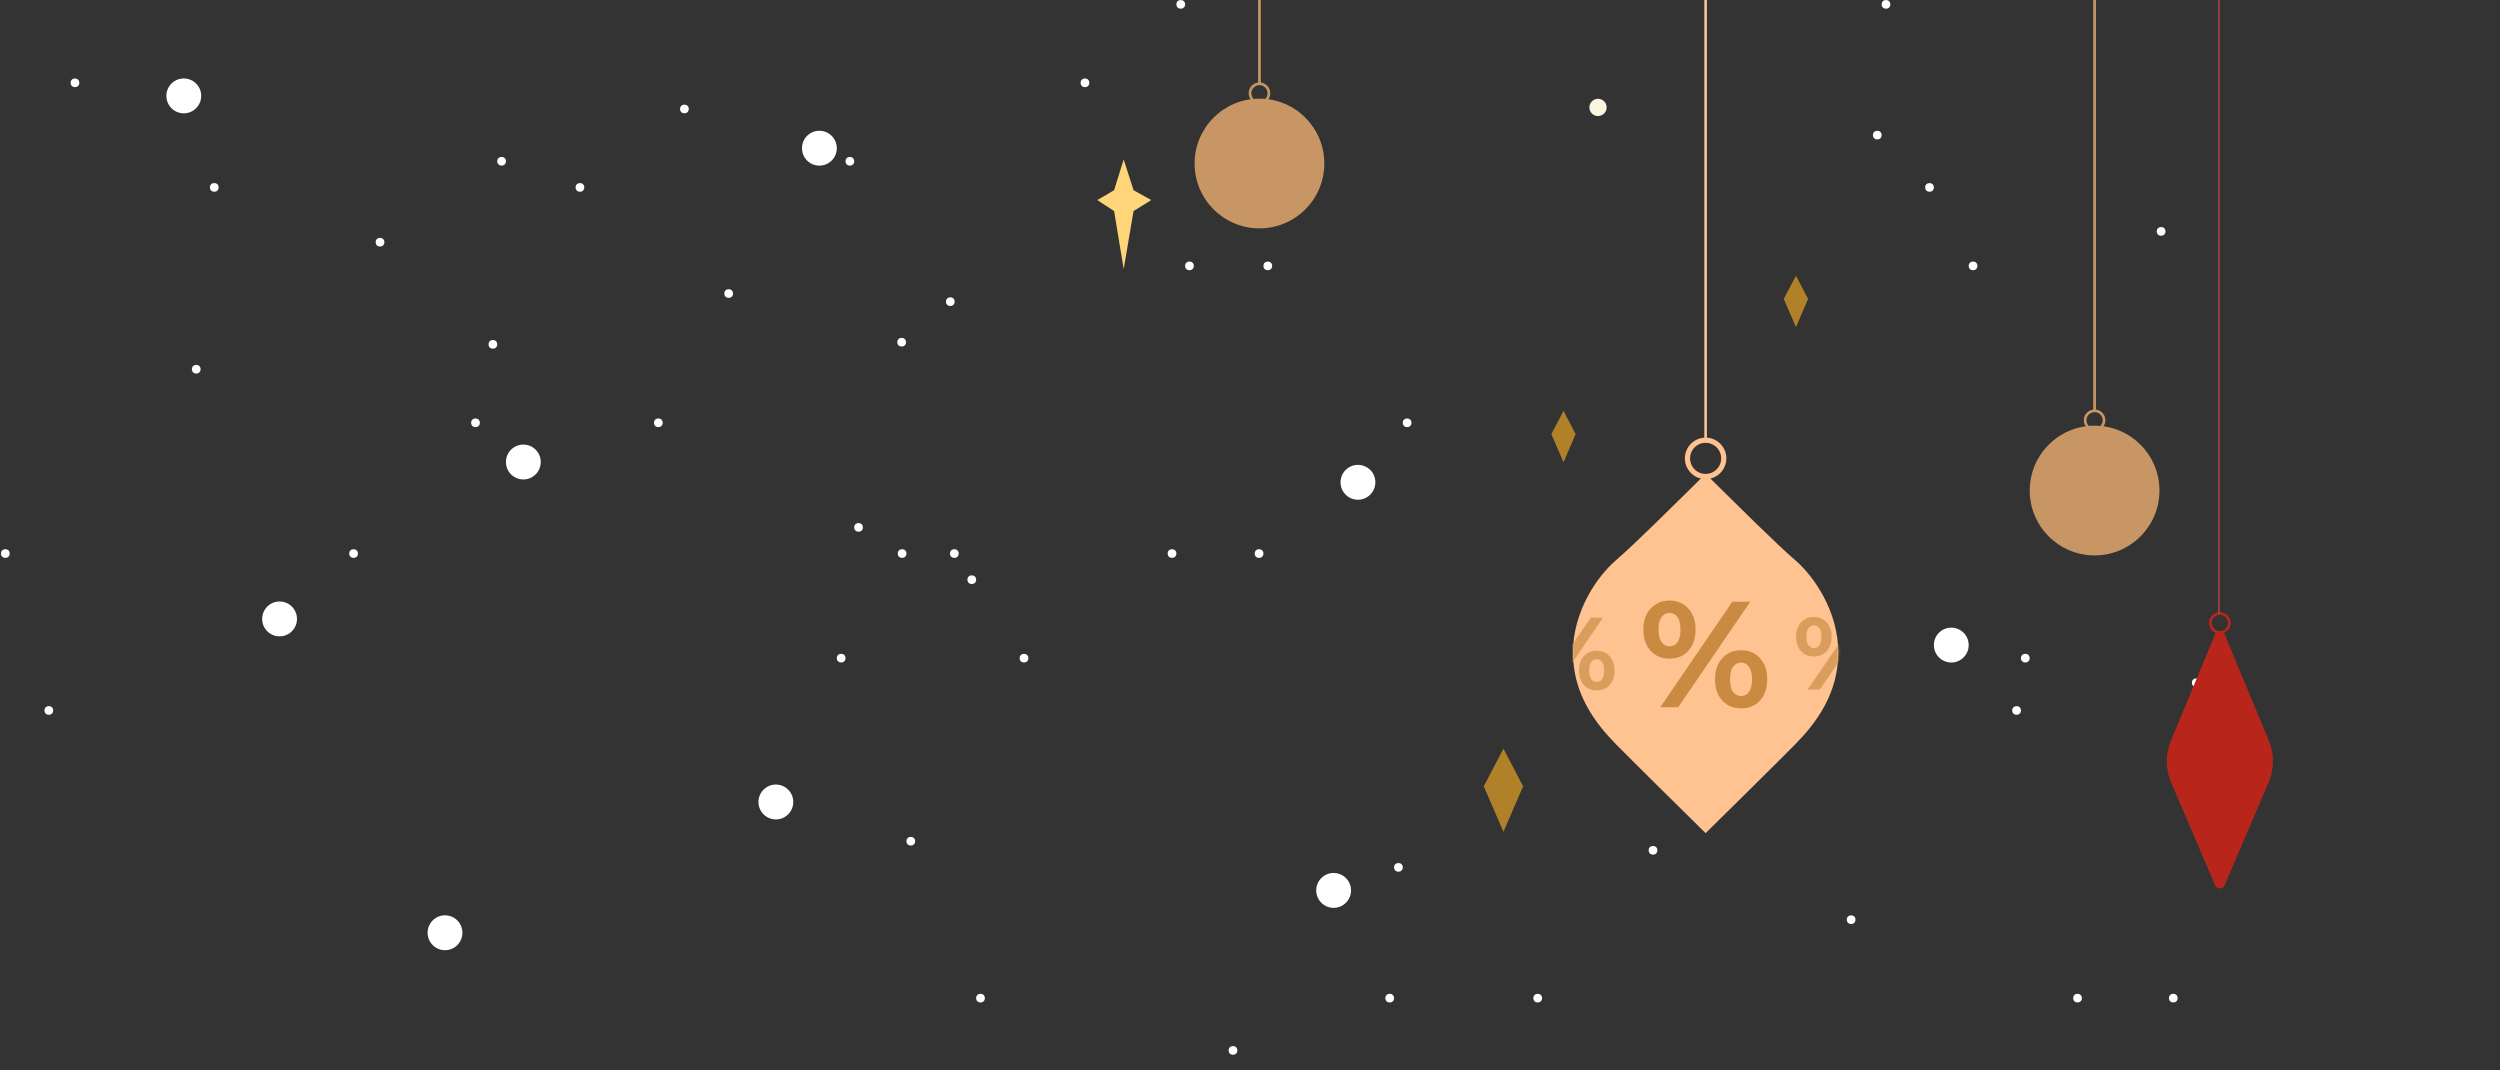 <svg xmlns="http://www.w3.org/2000/svg" fill="none" viewBox="0 0 925 396" height="396" width="925">
<rect x="0" y="0" width="925" height="396" fill="#333333" stroke="none"/>
<g clip-path="url(#clip0_1337_18231)">
<g clip-path="url(#clip1_1337_18231)">
<ellipse fill="white" ry="6.451" rx="6.443" cy="170.947" cx="193.638"></ellipse>
<ellipse fill="white" ry="6.451" rx="6.443" cy="329.451" cx="493.443"></ellipse>
<ellipse fill="white" ry="6.451" rx="6.443" cy="296.738" cx="287.068"></ellipse>
<ellipse fill="white" ry="6.451" rx="6.443" cy="35.48" cx="68.005"></ellipse>
<ellipse fill="white" ry="6.451" rx="6.443" cy="178.451" cx="502.443"></ellipse>
<ellipse fill="white" ry="6.451" rx="6.443" cy="345.119" cx="164.654"></ellipse>
<ellipse fill="white" ry="6.451" rx="6.443" cy="229.004" cx="103.443"></ellipse>
<ellipse fill="white" ry="6.451" rx="6.443" cy="238.68" cx="721.974"></ellipse>
<ellipse fill="white" ry="6.451" rx="6.443" cy="54.832" cx="303.177"></ellipse>
<ellipse fill="white" ry="1.613" rx="1.611" cy="204.813" cx="433.65"></ellipse>
<ellipse fill="white" ry="1.613" rx="1.611" cy="204.813" cx="604.384"></ellipse>
<ellipse fill="white" ry="1.613" rx="1.611" cy="262.87" cx="746.134"></ellipse>
<ellipse fill="white" ry="1.613" rx="1.611" cy="59.67" cx="314.447"></ellipse>
<ellipse fill="white" ry="1.613" rx="1.611" cy="243.518" cx="649.486"></ellipse>
<ellipse fill="white" ry="1.613" rx="1.611" cy="369.309" cx="804.119"></ellipse>
<ellipse fill="white" ry="1.613" rx="1.611" cy="69.346" cx="79.283"></ellipse>
<ellipse fill="white" ry="1.613" rx="1.611" cy="49.993" cx="694.595"></ellipse>
<ellipse fill="white" ry="1.613" rx="1.611" cy="98.375" cx="440.095"></ellipse>
<ellipse fill="white" ry="1.613" rx="1.611" cy="204.813" cx="130.822"></ellipse>
<ellipse fill="white" ry="1.613" rx="1.611" cy="30.642" cx="27.744"></ellipse>
<ellipse fill="white" ry="1.613" rx="1.611" cy="314.613" cx="611.611"></ellipse>
<ellipse fill="white" ry="1.613" rx="1.611" cy="1.613" cx="697.814"></ellipse>
<ellipse fill="white" ry="1.613" rx="1.611" cy="127.404" cx="182.369"></ellipse>
<ellipse fill="white" ry="1.613" rx="1.611" cy="243.518" cx="311.228"></ellipse>
<ellipse fill="white" ry="1.613" rx="1.611" cy="369.309" cx="514.189"></ellipse>
<ellipse fill="white" ry="1.613" rx="1.611" cy="369.309" cx="768.689"></ellipse>
<ellipse fill="white" ry="1.613" rx="1.611" cy="69.346" cx="214.579"></ellipse>
<ellipse fill="white" ry="1.613" rx="1.611" cy="204.813" cx="333.775"></ellipse>
<ellipse fill="white" ry="1.613" rx="1.611" cy="340.281" cx="684.923"></ellipse>
<ellipse fill="white" ry="1.613" rx="1.611" cy="40.318" cx="253.236"></ellipse>
<ellipse fill="white" ry="1.613" rx="1.611" cy="89.612" cx="140.611"></ellipse>
<ellipse fill="white" ry="1.613" rx="1.611" cy="311.251" cx="336.994"></ellipse>
<ellipse fill="white" ry="1.613" rx="1.611" cy="252.613" cx="812.611"></ellipse>
<ellipse fill="white" ry="1.613" rx="1.611" cy="1.613" cx="436.876"></ellipse>
<ellipse fill="white" ry="1.613" rx="1.611" cy="69.346" cx="713.923"></ellipse>
<ellipse fill="white" ry="1.613" rx="1.611" cy="98.375" cx="469.087"></ellipse>
<ellipse fill="white" ry="1.613" rx="1.611" cy="59.67" cx="185.595"></ellipse>
<ellipse fill="white" ry="1.613" rx="1.611" cy="195.137" cx="317.665"></ellipse>
<ellipse fill="white" ry="1.613" rx="1.611" cy="320.928" cx="517.415"></ellipse>
<ellipse fill="white" ry="1.613" rx="1.611" cy="111.613" cx="351.611"></ellipse>
<ellipse fill="white" ry="1.613" rx="1.611" cy="214.49" cx="359.556"></ellipse>
<ellipse fill="white" ry="1.613" rx="1.611" cy="204.813" cx="1.97"></ellipse>
<ellipse fill="white" ry="1.613" rx="1.611" cy="369.309" cx="362.783"></ellipse>
<ellipse fill="white" ry="1.613" rx="1.611" cy="136.613" cx="72.611"></ellipse>
<ellipse fill="white" ry="1.613" rx="1.611" cy="98.375" cx="730.033"></ellipse>
<ellipse fill="white" ry="1.613" rx="1.611" cy="204.813" cx="465.861"></ellipse>
<ellipse fill="white" ry="1.613" rx="1.611" cy="30.642" cx="401.439"></ellipse>
<ellipse fill="white" ry="1.613" rx="1.611" cy="156.433" cx="520.634"></ellipse>
<ellipse fill="white" ry="1.613" rx="1.611" cy="108.613" cx="269.611"></ellipse>
<ellipse fill="white" ry="1.613" rx="1.611" cy="204.813" cx="353.111"></ellipse>
<ellipse fill="white" ry="1.613" rx="1.611" cy="262.87" cx="18.072"></ellipse>
<ellipse fill="white" ry="1.613" rx="1.611" cy="156.433" cx="175.931"></ellipse>
<ellipse fill="white" ry="1.613" rx="1.611" cy="204.813" cx="646.267"></ellipse>
<ellipse fill="white" ry="1.613" rx="1.611" cy="126.613" cx="333.611"></ellipse>
<ellipse fill="white" ry="1.613" rx="1.611" cy="243.518" cx="378.884"></ellipse>
<ellipse fill="white" ry="1.613" rx="1.611" cy="369.309" cx="568.954"></ellipse>
<ellipse fill="white" ry="1.613" rx="1.611" cy="388.661" cx="456.204"></ellipse>
<ellipse fill="white" ry="1.613" rx="1.611" cy="156.433" cx="243.579"></ellipse>
<ellipse fill="white" ry="1.613" rx="1.611" cy="85.612" cx="799.611"></ellipse>
<ellipse fill="white" ry="1.613" rx="1.611" cy="243.518" cx="749.361"></ellipse>
</g>
<circle fill="#C79664" r="24" cy="60.5" cx="466"></circle>
<circle stroke="#C79664" r="3.5" cy="34.5" cx="466"></circle>
<path stroke="#C79664" d="M466 31V-129"></path>
<circle stroke="#B8251A" r="3.5" cy="230.5" cx="821.348"></circle>
<path stroke-width="0.5" stroke="#C04547" d="M821 227L821 -32"></path>
<path fill="#B8251A" d="M821.348 233.479C822.108 233.479 822.794 233.936 823.086 234.638L839.454 273.985C841.526 278.967 841.498 284.576 839.375 289.536L823.097 327.569C822.798 328.27 822.109 328.724 821.348 328.724C820.586 328.724 819.898 328.27 819.598 327.569L803.321 289.536C801.198 284.576 801.169 278.967 803.242 273.985L819.61 234.638C819.902 233.936 820.587 233.479 821.348 233.479Z"></path>
<circle stroke-width="1.918" stroke="#FFC291" r="6.713" cy="169.598" cx="631.078"></circle>
<path stroke-width="0.959" stroke="#FFC291" d="M631.078 162.885V-144"></path>
<path fill="#FFC291" d="M631.079 175.319C644.229 188.267 657.145 201.157 664.189 207.227C671.234 213.296 680.158 226.186 680.158 241.446C680.158 256.706 671.939 267.573 664.189 275.435C657.99 281.724 639.533 299.943 631.079 308.267C622.625 299.943 604.168 281.724 597.968 275.435C590.219 267.573 582 256.706 582 241.446C582 226.186 590.923 213.296 597.968 207.227C605.013 201.157 617.929 188.267 631.079 175.319Z"></path>
<path fill="#CA8A41" d="M614.32 261.652L640.957 222.643H647.589L620.951 261.652H614.32ZM617.719 243.708C615.825 243.708 614.153 243.281 612.704 242.427C611.255 241.535 610.103 240.29 609.249 238.693C608.431 237.058 608.023 235.145 608.023 232.953C608.023 230.761 608.431 228.866 609.249 227.269C610.103 225.671 611.255 224.427 612.704 223.535C614.153 222.643 615.825 222.198 617.719 222.198C619.614 222.198 621.286 222.643 622.735 223.535C624.184 224.427 625.317 225.671 626.134 227.269C626.951 228.829 627.36 230.724 627.36 232.953C627.36 235.145 626.951 237.058 626.134 238.693C625.317 240.29 624.184 241.535 622.735 242.427C621.286 243.281 619.614 243.708 617.719 243.708ZM617.719 239.139C618.945 239.139 619.93 238.637 620.673 237.634C621.416 236.594 621.787 235.033 621.787 232.953C621.787 230.872 621.416 229.331 620.673 228.328C619.93 227.287 618.945 226.767 617.719 226.767C616.53 226.767 615.546 227.287 614.766 228.328C614.023 229.368 613.651 230.91 613.651 232.953C613.651 234.996 614.023 236.538 614.766 237.578C615.546 238.618 616.53 239.139 617.719 239.139ZM644.19 262.098C642.332 262.098 640.66 261.671 639.174 260.816C637.725 259.925 636.592 258.68 635.775 257.083C634.957 255.448 634.549 253.535 634.549 251.343C634.549 249.151 634.957 247.256 635.775 245.659C636.592 244.061 637.725 242.817 639.174 241.925C640.66 241.033 642.332 240.588 644.19 240.588C646.121 240.588 647.812 241.033 649.261 241.925C650.71 242.817 651.843 244.061 652.66 245.659C653.477 247.256 653.886 249.151 653.886 251.343C653.886 253.535 653.477 255.448 652.66 257.083C651.843 258.68 650.71 259.925 649.261 260.816C647.812 261.671 646.121 262.098 644.19 262.098ZM644.19 257.529C645.416 257.529 646.4 257.008 647.143 255.968C647.886 254.928 648.258 253.386 648.258 251.343C648.258 249.3 647.886 247.758 647.143 246.717C646.4 245.677 645.416 245.157 644.19 245.157C643.001 245.157 642.016 245.677 641.236 246.717C640.493 247.721 640.122 249.262 640.122 251.343C640.122 253.423 640.493 254.984 641.236 256.024C642.016 257.027 643.001 257.529 644.19 257.529Z"></path>
<mask height="134" width="99" y="175" x="582" maskUnits="userSpaceOnUse" style="mask-type:alpha" id="mask0_1337_18231">
<path fill="#9A6924" d="M631.079 175.319C644.229 188.267 657.145 201.157 664.189 207.227C671.234 213.296 680.158 226.186 680.158 241.446C680.158 256.706 671.939 267.573 664.189 275.435C657.99 281.724 639.533 299.943 631.079 308.267C622.625 299.943 604.168 281.724 597.968 275.435C590.219 267.573 582 256.706 582 241.446C582 226.186 590.923 213.296 597.968 207.227C605.013 201.157 617.929 188.267 631.079 175.319Z"></path>
</mask>
<g mask="url(#mask0_1337_18231)">
<path fill="#D99E5B" d="M668.828 255.135L686.97 228.568H691.486L673.345 255.135H668.828ZM671.143 242.914C669.853 242.914 668.714 242.623 667.728 242.041C666.741 241.434 665.957 240.586 665.375 239.498C664.818 238.385 664.54 237.082 664.54 235.589C664.54 234.096 664.818 232.806 665.375 231.718C665.957 230.63 666.741 229.782 667.728 229.175C668.714 228.568 669.853 228.264 671.143 228.264C672.434 228.264 673.572 228.568 674.559 229.175C675.546 229.782 676.318 230.63 676.874 231.718C677.431 232.781 677.709 234.071 677.709 235.589C677.709 237.082 677.431 238.385 676.874 239.498C676.318 240.586 675.546 241.434 674.559 242.041C673.572 242.623 672.434 242.914 671.143 242.914ZM671.143 239.802C671.978 239.802 672.649 239.46 673.155 238.777C673.661 238.069 673.914 237.006 673.914 235.589C673.914 234.172 673.661 233.122 673.155 232.439C672.649 231.731 671.978 231.376 671.143 231.376C670.334 231.376 669.663 231.731 669.132 232.439C668.626 233.148 668.373 234.198 668.373 235.589C668.373 236.981 668.626 238.031 669.132 238.739C669.663 239.448 670.334 239.802 671.143 239.802ZM689.171 255.438C687.906 255.438 686.767 255.147 685.755 254.565C684.768 253.958 683.997 253.111 683.44 252.023C682.883 250.909 682.605 249.606 682.605 248.114C682.605 246.621 682.883 245.33 683.44 244.242C683.997 243.154 684.768 242.307 685.755 241.7C686.767 241.092 687.906 240.789 689.171 240.789C690.487 240.789 691.638 241.092 692.625 241.7C693.611 242.307 694.383 243.154 694.94 244.242C695.496 245.33 695.775 246.621 695.775 248.114C695.775 249.606 695.496 250.909 694.94 252.023C694.383 253.111 693.611 253.958 692.625 254.565C691.638 255.147 690.487 255.438 689.171 255.438ZM689.171 252.326C690.006 252.326 690.676 251.972 691.182 251.264C691.688 250.555 691.941 249.505 691.941 248.114C691.941 246.722 691.688 245.672 691.182 244.963C690.676 244.255 690.006 243.901 689.171 243.901C688.361 243.901 687.691 244.255 687.159 244.963C686.653 245.647 686.4 246.697 686.4 248.114C686.4 249.53 686.653 250.593 687.159 251.302C687.691 251.985 688.361 252.326 689.171 252.326Z"></path>
<path fill="#D99E5B" d="M570.422 255.135L588.563 228.568H593.08L574.938 255.135H570.422ZM572.737 242.914C571.447 242.914 570.308 242.623 569.321 242.041C568.335 241.434 567.55 240.586 566.968 239.498C566.412 238.385 566.133 237.082 566.133 235.589C566.133 234.096 566.412 232.806 566.968 231.718C567.55 230.63 568.335 229.782 569.321 229.175C570.308 228.568 571.447 228.264 572.737 228.264C574.028 228.264 575.166 228.568 576.153 229.175C577.14 229.782 577.911 230.63 578.468 231.718C579.025 232.781 579.303 234.071 579.303 235.589C579.303 237.082 579.025 238.385 578.468 239.498C577.911 240.586 577.14 241.434 576.153 242.041C575.166 242.623 574.028 242.914 572.737 242.914ZM572.737 239.802C573.572 239.802 574.243 239.46 574.749 238.777C575.255 238.069 575.508 237.006 575.508 235.589C575.508 234.172 575.255 233.122 574.749 232.439C574.243 231.731 573.572 231.376 572.737 231.376C571.928 231.376 571.257 231.731 570.726 232.439C570.22 233.148 569.967 234.198 569.967 235.589C569.967 236.981 570.22 238.031 570.726 238.739C571.257 239.448 571.928 239.802 572.737 239.802ZM590.765 255.438C589.5 255.438 588.361 255.147 587.349 254.565C586.362 253.958 585.59 253.111 585.034 252.023C584.477 250.909 584.199 249.606 584.199 248.114C584.199 246.621 584.477 245.33 585.034 244.242C585.59 243.154 586.362 242.307 587.349 241.7C588.361 241.092 589.5 240.789 590.765 240.789C592.08 240.789 593.232 241.092 594.218 241.7C595.205 242.307 595.977 243.154 596.533 244.242C597.09 245.33 597.368 246.621 597.368 248.114C597.368 249.606 597.09 250.909 596.533 252.023C595.977 253.111 595.205 253.958 594.218 254.565C593.232 255.147 592.08 255.438 590.765 255.438ZM590.765 252.326C591.6 252.326 592.27 251.972 592.776 251.264C593.282 250.555 593.535 249.505 593.535 248.114C593.535 246.722 593.282 245.672 592.776 244.963C592.27 244.255 591.6 243.901 590.765 243.901C589.955 243.901 589.284 244.255 588.753 244.963C588.247 245.647 587.994 246.697 587.994 248.114C587.994 249.53 588.247 250.593 588.753 251.302C589.284 251.985 589.955 252.326 590.765 252.326Z"></path>
</g>
<path fill="#FFD57A" d="M412.222 70.373L415.765 59L419.411 70.373L425.955 74.021L419.411 78.098L415.765 99.556L412.222 78.098L406 74.021L412.222 70.373Z"></path>
<path fill="#B08129" d="M563.551 290.929L556.276 307.769L549 290.929L556.276 277L563.551 290.929Z"></path>
<path fill="#B08129" d="M668.996 110.611L664.498 121.022L660 110.611L664.498 102L668.996 110.611Z"></path>
<path fill="#B08129" d="M582.996 160.611L578.498 171.022L574 160.611L578.498 152L582.996 160.611Z"></path>
<circle fill="#FAF6E0" r="3.193" cy="39.745" cx="591.267"></circle>
<circle fill="#C79664" r="24" cy="181.5" cx="775"></circle>
<circle stroke="#C79664" r="3.5" cy="155.5" cx="775"></circle>
<path stroke="#C79664" d="M775 152L775 -283"></path>
</g>
<defs>
<clipPath id="clip0_1337_18231">
<rect fill="white" height="396" width="925"></rect>
</clipPath>
<clipPath id="clip1_1337_18231">
<rect fill="white" height="396" width="925"></rect>
</clipPath>
</defs>
</svg>
